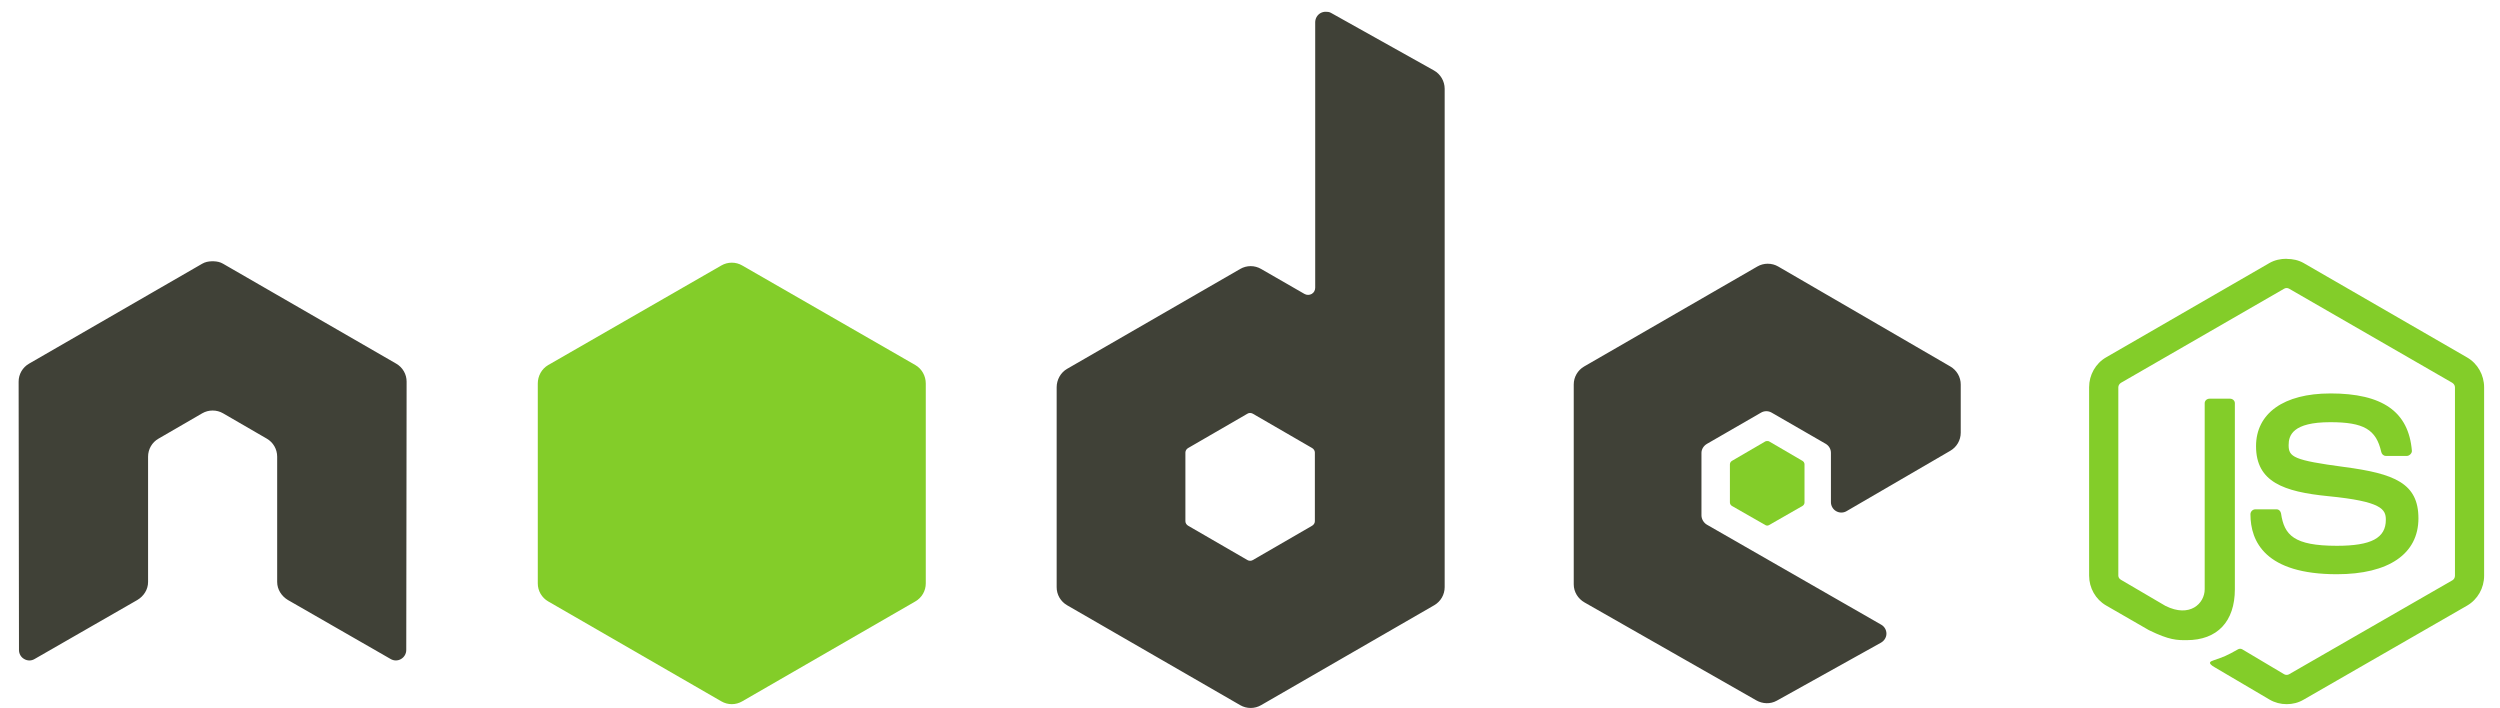 <svg width="113" height="32" viewBox="0 0 113 32" fill="none" xmlns="http://www.w3.org/2000/svg">
<path d="M103.354 11.697C103.082 11.697 102.818 11.753 102.585 11.885L95.197 16.152C94.718 16.427 94.428 16.948 94.428 17.501V26.019C94.428 26.573 94.718 27.092 95.197 27.368L97.126 28.48C98.064 28.942 98.409 28.935 98.836 28.935C100.224 28.935 101.016 28.093 101.016 26.629V18.225C101.016 18.107 100.913 18.021 100.797 18.021H99.871C99.752 18.021 99.652 18.109 99.652 18.225V26.633C99.652 27.282 98.976 27.935 97.879 27.386L95.873 26.21C95.802 26.171 95.748 26.101 95.748 26.022V17.504C95.748 17.423 95.802 17.341 95.873 17.3L103.246 13.048C103.315 13.009 103.397 13.009 103.466 13.048L110.839 17.3C110.909 17.342 110.964 17.42 110.964 17.504V26.022C110.964 26.103 110.923 26.186 110.854 26.226L103.466 30.477C103.4 30.515 103.313 30.515 103.246 30.477L101.348 29.348C101.292 29.315 101.215 29.317 101.16 29.348C100.636 29.645 100.538 29.679 100.046 29.85C99.925 29.892 99.741 29.957 100.109 30.164L102.588 31.624C102.824 31.761 103.087 31.828 103.356 31.828C103.63 31.828 103.889 31.763 104.125 31.624L111.514 27.373C111.992 27.095 112.282 26.577 112.282 26.024V17.506C112.282 16.953 111.992 16.433 111.514 16.157L104.125 11.89C103.894 11.758 103.628 11.702 103.356 11.702L103.354 11.697ZM105.33 17.784C103.226 17.784 101.973 18.68 101.973 20.168C101.973 21.782 103.217 22.227 105.236 22.427C107.652 22.664 107.84 23.018 107.84 23.494C107.84 24.319 107.183 24.67 105.628 24.67C103.676 24.67 103.247 24.183 103.103 23.209C103.086 23.105 103.006 23.021 102.899 23.021H101.94C101.882 23.023 101.827 23.046 101.786 23.087C101.745 23.128 101.721 23.183 101.72 23.241C101.72 24.484 102.396 25.955 105.626 25.955C107.964 25.955 109.313 25.039 109.313 23.429C109.313 21.837 108.223 21.407 105.956 21.107C103.666 20.802 103.446 20.656 103.446 20.119C103.446 19.676 103.631 19.083 105.328 19.083C106.844 19.083 107.404 19.41 107.634 20.432C107.654 20.528 107.739 20.607 107.838 20.607H108.797C108.856 20.607 108.913 20.571 108.954 20.528C108.995 20.483 109.023 20.432 109.017 20.371C108.869 18.611 107.695 17.783 105.331 17.783L105.33 17.784Z" fill="#83CD29"/>
<path d="M59.918 0.532C59.836 0.532 59.754 0.553 59.683 0.594C59.611 0.636 59.552 0.696 59.511 0.767C59.47 0.839 59.448 0.92 59.447 1.002V13.003C59.447 13.12 59.393 13.226 59.291 13.285C59.24 13.314 59.184 13.329 59.126 13.329C59.068 13.329 59.011 13.314 58.961 13.285L57 12.156C56.857 12.073 56.695 12.029 56.53 12.029C56.364 12.029 56.202 12.073 56.059 12.156L48.231 16.673C47.939 16.842 47.761 17.167 47.761 17.505V26.54C47.76 26.706 47.804 26.868 47.886 27.011C47.969 27.154 48.088 27.273 48.231 27.356L56.059 31.874C56.202 31.957 56.364 32 56.53 32C56.695 32 56.857 31.957 57 31.874L64.828 27.356C64.971 27.273 65.09 27.154 65.173 27.011C65.255 26.868 65.299 26.706 65.299 26.54V4.014C65.299 3.671 65.112 3.35 64.812 3.183L60.154 0.578C60.08 0.538 59.999 0.531 59.918 0.532ZM9.563 11.81C9.414 11.816 9.274 11.842 9.14 11.92L1.312 16.438C1.169 16.52 1.05 16.639 0.967 16.782C0.885 16.926 0.841 17.088 0.842 17.253L0.858 29.38C0.858 29.549 0.945 29.705 1.093 29.787C1.239 29.875 1.419 29.875 1.564 29.787L6.207 27.12C6.501 26.946 6.693 26.642 6.693 26.305V20.642C6.693 20.304 6.871 19.994 7.164 19.827L9.141 18.681C9.283 18.599 9.446 18.555 9.611 18.556C9.776 18.555 9.939 18.598 10.082 18.681L12.058 19.826C12.35 19.994 12.528 20.304 12.528 20.641V26.304C12.528 26.641 12.724 26.947 13.014 27.12L17.657 29.787C17.804 29.874 17.983 29.874 18.128 29.787C18.272 29.704 18.363 29.547 18.363 29.379L18.379 17.253C18.38 17.088 18.337 16.925 18.254 16.782C18.172 16.638 18.052 16.519 17.909 16.437L10.081 11.92C9.949 11.842 9.808 11.816 9.658 11.81H9.564L9.563 11.81ZM79.903 11.92C79.738 11.92 79.575 11.963 79.432 12.046L71.605 16.564C71.312 16.733 71.133 17.042 71.133 17.379V26.415C71.133 26.754 71.325 27.062 71.62 27.23L79.385 31.656C79.671 31.819 80.021 31.832 80.31 31.671L85.016 29.051C85.165 28.968 85.266 28.814 85.267 28.644C85.267 28.474 85.179 28.32 85.031 28.236L77.156 23.718C77.009 23.634 76.906 23.464 76.906 23.294V20.469C76.906 20.3 77.01 20.145 77.156 20.061L79.603 18.649C79.749 18.565 79.928 18.565 80.075 18.649L82.523 20.061C82.594 20.103 82.654 20.162 82.695 20.234C82.737 20.305 82.758 20.386 82.758 20.469V22.697C82.758 22.779 82.779 22.861 82.821 22.932C82.862 23.004 82.921 23.063 82.993 23.104C83.14 23.189 83.318 23.189 83.464 23.104L88.154 20.375C88.445 20.206 88.625 19.896 88.625 19.56V17.38C88.625 17.214 88.582 17.052 88.499 16.909C88.416 16.766 88.297 16.647 88.154 16.564L80.374 12.046C80.231 11.963 80.068 11.92 79.903 11.921L79.903 11.92ZM56.498 18.666C56.542 18.666 56.585 18.676 56.624 18.697L59.306 20.25C59.379 20.292 59.432 20.37 59.432 20.454V23.56C59.432 23.644 59.379 23.722 59.306 23.764L56.624 25.317C56.551 25.358 56.462 25.358 56.388 25.317L53.706 23.764C53.633 23.722 53.58 23.644 53.58 23.56V20.453C53.58 20.369 53.633 20.292 53.706 20.25L56.388 18.697C56.425 18.676 56.457 18.666 56.498 18.666Z" fill="#404137"/>
<path d="M33.077 11.873C32.911 11.873 32.749 11.916 32.606 11.999L24.778 16.501C24.485 16.67 24.308 16.995 24.308 17.332V26.368C24.307 26.533 24.351 26.696 24.433 26.839C24.516 26.982 24.635 27.101 24.778 27.183L32.606 31.701C32.749 31.784 32.911 31.828 33.076 31.828C33.242 31.828 33.404 31.784 33.547 31.701L41.375 27.183C41.518 27.101 41.637 26.982 41.72 26.839C41.802 26.695 41.846 26.533 41.845 26.368V17.332C41.845 16.994 41.667 16.669 41.374 16.501L33.547 11.999C33.404 11.916 33.241 11.872 33.076 11.873L33.077 11.873ZM79.886 19.936C79.855 19.936 79.82 19.936 79.792 19.952L78.286 20.83C78.258 20.846 78.235 20.869 78.218 20.896C78.202 20.924 78.193 20.955 78.192 20.987V22.713C78.192 22.778 78.23 22.837 78.286 22.87L79.792 23.732C79.818 23.748 79.848 23.757 79.878 23.757C79.909 23.757 79.939 23.748 79.964 23.732L81.47 22.87C81.526 22.838 81.564 22.778 81.564 22.713V20.987C81.564 20.922 81.526 20.863 81.47 20.83L79.964 19.951C79.936 19.935 79.917 19.936 79.886 19.936L79.886 19.936Z" fill="#83CD29"/>
</svg>
